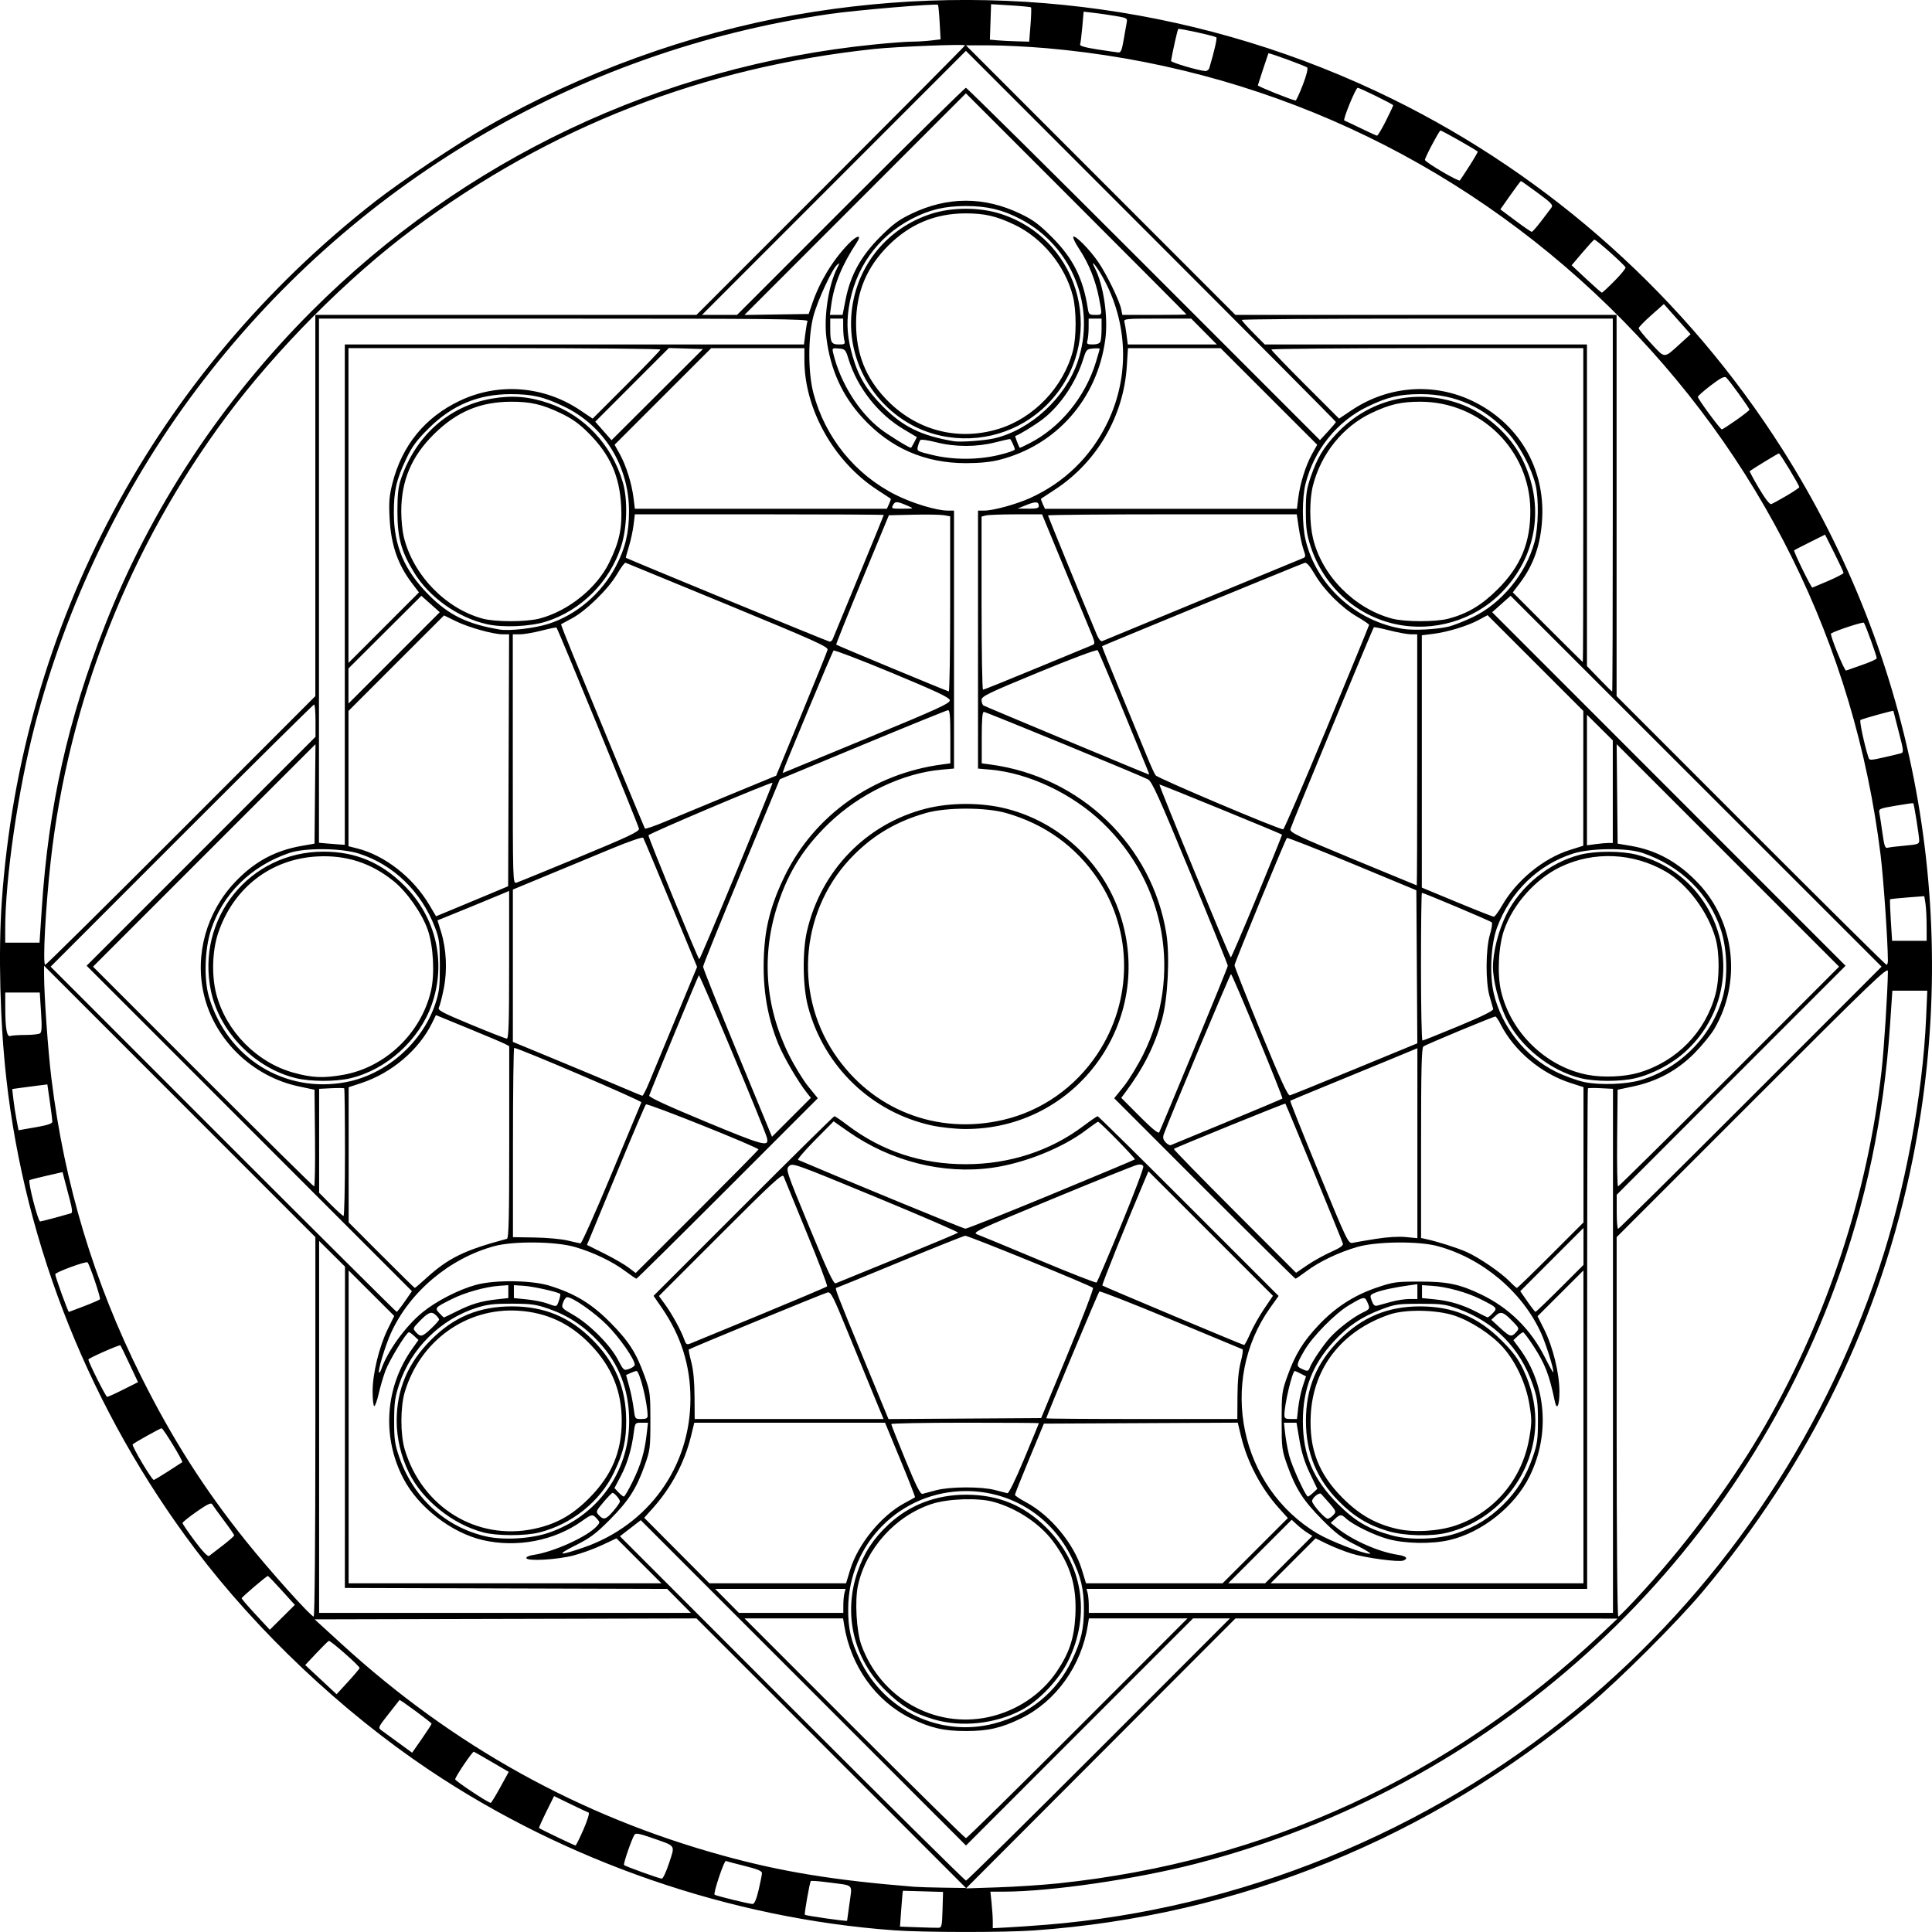 <?xml version="1.0" encoding="UTF-8"?>
<svg version="1.1" viewBox="0 0 2048 2048" xmlns="http://www.w3.org/2000/svg">
<path d="m947.69 2046.2c-173.24-12.548-348.03-72.86-493.06-170.13-92.021-61.72-181.74-146.43-247.7-233.87-110.36-146.31-180.33-320.7-200.25-499.09-6.66-59.646-8.54-133.9-4.759-187.89 20.563-293.61 162.5-559.53 395.97-741.85 27.325-21.339 86.64-60.978 118.37-79.107 99.96-57.106 214.73-98.719 326.75-118.47 216.19-38.119 437.57-6.953 632.95 89.107 168.28 82.736 311.94 211.69 413.09 370.81 141.39 222.43 190.92 491.22 138.63 752.31-33.942 169.46-109.1 324.12-223.62 460.18-26.577 31.575-88.474 93.273-119.68 119.29-169.79 141.59-370.94 223.29-588 238.84-31.424 2.25-116.92 2.179-148.7-0.121zm51.429-21.731 0.558-18.955-21.103-0.617c-11.606-0.339-21.254-0.612-21.438-0.607-0.185 0-0.963 8.558-1.73 19.006l-1.394 18.996 18.361 0.681c10.098 0.375 20.122 0.63 22.274 0.566 3.596-0.106 3.958-1.651 4.472-19.071zm109.99 15.84c204.52-16.628 404.05-97.729 562.52-228.63 149.35-123.38 259.73-284.7 320.76-468.79 27.004-81.46 45.742-181.64 49.356-263.88l1.269-28.869h-18.523-18.524l-2.403 35.719c-6.648 98.816-25.592 189.11-58.297 277.86-111.44 302.42-365.32 531.54-678.21 612.06-63.28 16.286-153.42 29.379-202.73 29.448l-14.464 0.02 1.257 12.03c0.691 6.617 1.257 15.327 1.257 19.356v7.325l16.142-0.836c8.878-0.46 27.147-1.731 40.599-2.825zm-211.16-4.224c0.083-0.269 1.242-8.66 2.576-18.646 2.803-20.99 5.547-18.342-22.89-22.088-9.476-1.248-17.642-1.856-18.148-1.35-1.146 1.147-7.12 34.989-6.305 35.723 1.174 1.058 44.504 7.215 44.768 6.362zm-93.727-32.797c1.877-8.066 3.449-16.033 3.493-17.705 0.059-2.223-4.781-4.247-18.018-7.532-9.954-2.471-19.066-4.875-20.248-5.343-1.811-0.717-13.506 34.178-11.97 35.715 1.222 1.222 37.933 10.183 40.465 9.877 1.873-0.226 4.049-5.429 6.279-15.012zm76.932-144.83-142.84-142.88-404.76 0.997 28.55 26.101c118.14 108 252.18 182.42 403.86 224.22 62.677 17.271 118.26 26.341 203.25 33.165 4.304 0.346 18.391 0.776 31.304 0.958l23.477 0.329-142.84-142.88zm240.67 137.98c219.55-22.968 414.81-112.76 576.21-264.99l16.631-15.685-405.02-0.17-285.65 286.19 34.24-1.136c18.832-0.625 47.447-2.518 63.589-4.207zm43.045-141.89 138.91-138.96h-19.567-19.566l-240.64 240.74-344.79-344.88-22.053 17.048 182.43 182.51c100.34 100.38 183.32 182.51 184.4 182.51s64.474-62.532 140.87-138.96zm-455.57 120.26c6.357-19.525 7.724-17.49-17.714-26.376-13.886-4.851-17.751-5.562-19.045-3.504-3.051 4.853-12.053 31.053-11.024 32.083 1.425 1.426 37.15 14.318 40.008 14.438 1.278 0.052 4.777-7.435 7.774-16.642zm-90.73-35.627c4.143-9.533 6.534-17.356 5.419-17.728-1.097-0.366-9.79-4.46-19.318-9.099l-17.322-8.434-8.25 16.64c-4.538 9.152-7.986 16.902-7.662 17.222 1.119 1.108 37.483 18.535 38.599 18.498 0.616-0.02 4.457-7.715 8.535-17.1zm523.8-107.15 116.4-116.45h-52.244-52.244l-1.165 7.34c-6.794 42.811-33.764 80.522-70.428 98.475-21.106 10.335-35.116 13.575-58.697 13.575-23.581 0-37.591-3.24-58.697-13.575-36.927-18.081-63.378-55.079-70.404-98.475l-1.188-7.34h-52.244-52.244l116.4 116.45c64.022 64.049 117.29 116.45 118.37 116.45s54.351-52.404 118.37-116.45zm-612.14 62.716 9.068-16.496-17.819-10.388c-9.801-5.713-18.43-10.657-19.175-10.986-1.313-0.578-18.923 25.334-19.826 29.173-0.365 1.552 34.395 24.666 37.706 25.073 0.538 0.067 5.059-7.303 10.046-16.376zm-72.732-67.557c-0.091-1.238-33.525-25.917-33.994-25.092-0.18 0.317-5.45 7.031-11.71 14.922-10.707 13.494-11.167 14.504-7.748 16.981 1.999 1.449 10.207 7.429 18.24 13.289l14.605 10.655 10.342-14.862c5.688-8.174 10.308-15.326 10.266-15.893zm595.84-0.046c37.764-9.662 66.675-33.152 83.11-67.527 9.49-19.849 12.534-32.922 12.534-53.823 0-20.926-3.05-33.999-12.558-53.823-21.227-44.26-63.939-71.38-112.42-71.38-68.956 0-124.43 55.18-124.89 124.22-0.145 21.73 2.784 34.597 12.474 54.802 25.837 53.874 84.986 82.05 141.75 67.527zm-63.574-4.587c-21.576-6.427-34.413-14.123-51.056-30.609-33.999-33.678-45.12-80.926-29.631-125.88 6.953-20.179 16.594-34.9 32.769-50.036 22.109-20.689 50.459-31.589 82.158-31.589 34.156 0 61.46 11.22 85.296 35.052 38.571 38.565 47.246 91.676 23.044 141.1-9.785 19.982-31.096 42.392-49.656 52.217-27.767 14.699-63.661 18.464-92.923 9.747zm57.663-2.292c29.909-6.338 56.618-24.142 73.024-48.679 13.039-19.502 18.135-34.818 19.438-58.426 1.744-31.592-4.958-54.135-23.53-79.146-14.04-18.907-38.171-34.967-63.006-41.932-16.25-4.558-48.134-3.518-65.517 2.136-38.341 12.47-69.661 46.975-78.315 86.276-3.533 16.047-1.677 48.865 3.583 63.33 20.436 56.204 77.248 88.535 134.32 76.441zm-666.21-52.125c0.087-2.076-31.056-29.481-32.684-28.762-0.827 0.365-6.786 6.275-13.243 13.134l-11.739 12.469 16.631 15.484 16.631 15.484 12.176-13.274c6.697-7.301 12.2-13.841 12.229-14.534zm-82.527-82.234c-7.618-8.439-14.252-15.344-14.743-15.344-1.373 0-27.619 22.354-27.768 23.65-0.072 0.628 6.607 8.398 14.843 17.265l14.974 16.123 13.272-13.175 13.272-13.175-13.851-15.344zm35.621-173.39v-201.11l-287.62-287.69 0.029 9.781c0.065 22.289 4.19 80.378 7.801 109.84 13.662 111.49 44.856 215.16 94.942 315.53 33.012 66.161 67.141 119.75 111.35 174.84 25.466 31.734 68.694 79.906 71.704 79.906 1.068 0 1.788-80.958 1.788-201.11zm1408 173.61c48.824-53.582 96.583-118.55 129.41-176.05 65.68-115.04 107.91-243.94 122.8-374.8 2.606-22.899 6.503-84.004 6.741-105.68 0.059-5.238-15.342 9.544-143.74 137.98l-143.81 143.84v201.11c0 118.67 0.726 201.11 1.77 201.11 0.974 0 13.047-12.375 26.83-27.501zm-1022.5 10.875-12.594-12.711-341.64-1 0.13-340.62-27.433-27.232v197.14 197.14h197.07 197.07l-12.594-12.711zm174.15 4.393c0.013-4.575 0.558-10.3 1.207-12.722l1.18-4.404h-69.141-69.141l25.209 25.444h55.33 55.33l0.026-8.318zm815.87-269.44v-277.76l-12.888-0.656c-7.089-0.361-13.252-0.29-13.696 0.159-0.444 0.448-0.808 120.01-0.808 265.69v264.87h-265.34-265.34l1.18 4.404c0.649 2.422 1.192 8.147 1.206 12.722l0.026 8.318h277.83 277.83v-277.76zm-1032.5 222.59-23.842-23.85-15.28 7.17c-8.404 3.944-22.104 8.915-30.446 11.048-17.524 4.481-48.571 6.23-49.773 2.804-0.464-1.323 2.801-2.748 8.131-3.548 21.033-3.155 56.522-19.32 66.409-30.248 3.596-3.975 3.602-4.249 0.181-8.03-4.653-5.143-5.254-5.042-16.137 2.702-29.175 20.759-68.883 28.303-104.93 19.936-33.119-7.689-68.166-34.863-83.971-65.108-23.127-44.26-19.497-97.177 9.459-137.88l6.47-9.095-4.38-4.116c-2.409-2.264-5.001-4.116-5.761-4.116-2.624 0-20.663 29.563-24.832 40.696-2.3 6.144-5.527 17.115-7.17 24.381-1.643 7.266-3.772 13.211-4.731 13.211-0.959 0-1.744-6.933-1.744-15.407 0-19.159 6.958-47.694 16.211-66.483l6.718-13.641-48.365-48.264v165.84 165.84h165.81 165.81l-23.842-23.85zm223.87 9.489c8.229-27.119 33.034-57.509 57.749-70.752 5.664-3.035 10.615-5.774 11.003-6.087 0.388-0.313-6.6-18.233-15.528-39.823l-16.234-39.254h-101.11-101.11l-3.355 13.809c-6.918 28.473-20.946 54.925-40.941 77.2l-8.784 9.786 69.141 69.481 144.83-0.04 4.347-14.324zm429.38-20.232 34.622-34.593-8.987-9.933c-19.295-21.326-34.046-49.217-40.713-76.984l-3.411-14.207-205.52 1.012-15.345 36.939c-8.44 20.316-15.345 37.659-15.345 38.54 0 0.881 5.247 4.399 11.661 7.818 25.894 13.806 50.93 43.998 59.269 71.474l4.398 14.49 144.75 0.04 34.622-34.594zm35.536 9.469 25.061-25.125-5.524-3.508c-3.038-1.929-7.971-5.786-10.963-8.571l-5.44-5.063-67.369 67.391h19.587 19.587l25.061-25.125zm312.39-140.72v-165.84l-48.639 48.538 6.912 13.73c9.359 18.59 16.291 46.726 16.291 66.121 0 15.221-2.725 20.72-4.967 10.024-5.861-27.952-10.328-39.5-22.495-58.143-5.299-8.12-10.255-14.763-11.015-14.763s-3.396 1.894-5.86 4.209l-4.479 4.209 6.789 9.251c28.129 38.332 32.186 90.824 10.431 134.97-15.787 32.033-50.503 59.654-85.064 67.677-19.014 4.414-47.051 3.911-65.302-1.172-14.932-4.159-36.838-14.901-44.149-21.65-5.12-4.726-6.44-4.676-11.903 0.458l-4.455 4.187 7.09 5.636c16.446 13.074 43.911 25.132 64.161 28.17 8.922 1.338 11.375 3.936 5.753 6.094-4.959 1.903-40.046-2.803-54.772-7.348-7.466-2.304-19.128-6.895-25.916-10.202l-12.342-6.013-47.69 47.705h165.81 165.81v-165.84zm-1442.5 125.78c6.726-5.192 12.229-10.036 12.229-10.765 0-0.729-4.908-7.865-10.907-15.858-5.999-7.994-11.579-15.711-12.401-17.15-1.128-1.974-5.165-0.052-16.451 7.829-8.226 5.745-14.972 11.171-14.991 12.059-0.02 0.888 5.827 9.467 12.993 19.065 8.29 11.105 13.804 16.871 15.163 15.855 1.175-0.877 7.639-5.844 14.365-11.036zm382.39 2.181c69.062-23.817 113.5-85.613 113.5-157.83 0-34.991-9.982-66.757-30.202-96.114l-8.908-12.933 95.187-95.202c52.353-52.361 95.797-95.202 96.543-95.202s6.967 4.248 13.825 9.441c36.486 27.625 78.264 41.447 125.28 41.447 46.3 0 89.655-14.059 124.71-40.442 7.634-5.745 14.479-10.445 15.211-10.445 0.732 0 44.192 42.868 96.579 95.263l95.248 95.263-8.707 12.206c-55.894 78.353-32.437 190.69 50.054 239.71 13.503 8.025 48.091 21.357 55.5 21.392 1.993 0.013-4.602-4.101-14.655-9.136-15.194-7.609-21.253-12.149-35.907-26.912-19.998-20.146-28.138-32.791-36.93-57.37-5.872-16.418-6.133-18.438-6.133-47.484 0-29.046 0.261-31.066 6.133-47.484 8.121-22.705 16.46-36.352 32.886-53.818 17.718-18.839 37.409-31.62 61.3-39.786 17.829-6.094 20.702-6.508 45.446-6.546 29.76-0.046 42.722 2.634 65.545 13.552 29.794 14.252 53.024 37.186 67.918 67.052 4.43 8.883 8.338 15.868 8.684 15.521 1.303-1.303-7.46-29.522-12.883-41.486-19.844-43.78-62.138-79.342-109.7-92.24-20.161-5.467-64.706-5.005-85.111 0.884-19.7 5.685-40.416 15.572-53.968 25.759-5.771 4.338-10.961 7.887-11.532 7.887-0.571 0-44.052-43.034-96.624-95.632l-95.586-95.632 10.079-12.504c5.543-6.877 14.887-22.192 20.765-34.033 41.38-83.367 24.112-181.13-43.405-245.76-32.039-30.668-78.146-52.449-118.6-56.025l-13.207-1.167v-136.72-136.72h6.535c9.666 0 34.087-6.691 48.835-13.38 36.216-16.426 64.384-43.888 81.739-79.692 23.918-49.342 22.02-106.24-5.167-154.87-6.782-12.131-13.576-19.836-8.074-9.157 9.268 17.99 14.263 52.154 11.07 75.714-8.557 63.126-51.797 112.2-112.44 127.61-9.029 2.294-21.03 3.48-35.218 3.48-43.892 0-80.316-15.998-109.82-48.236-21.496-23.488-33.955-51.07-38.136-84.423-2.885-23.016 2.3-56.545 11.509-74.421 2.764-5.366 2.755-5.648-0.1-3.279-5.259 4.363-20.658 37.593-25.101 54.166-5.901 22.008-5.923 60.04-0.046 82.202 12.401 46.776 44.247 86.103 87.126 107.59 18.059 9.05 43.379 16.69 55.315 16.69h6.535v136.72 136.72l-13.207 1.167c-41.034 3.627-86.808 25.455-119.52 56.996-26.316 25.372-42.535 51.038-53.89 85.279-17.744 53.504-13.84 108.32 11.36 159.51 5.829 11.841 15.165 27.156 20.747 34.033l10.148 12.504-95.586 95.632c-52.572 52.597-96.091 95.632-96.708 95.632-0.617 0-5.903-3.584-11.747-7.964-13.761-10.314-34.037-20.016-53.67-25.682-20.405-5.889-64.95-6.351-85.111-0.884-47.56 12.898-89.854 48.46-109.7 92.24-5.965 13.16-14.137 40.231-12.607 41.761 0.498 0.498 1.463-0.762 2.144-2.8 6.483-19.393 25.713-46.119 43.855-60.951 14.588-11.926 38.271-24.1 56.741-29.166 19.961-5.476 59.199-4.991 78.263 0.967 26.664 8.333 44.13 18.884 63.589 38.414 19.963 20.036 28.11 32.679 36.911 57.285 5.872 16.418 6.133 18.438 6.133 47.484 0 29.046-0.261 31.066-6.133 47.484-8.791 24.579-16.931 37.224-36.93 57.37-14.654 14.762-20.712 19.303-35.907 26.912-21.478 10.756-18.549 11.71 7.921 2.582zm369.43-447.47c-63.914-13.864-114.55-62.547-131.34-126.27-5.574-21.158-6.051-58.253-1.026-79.874 14.942-64.29 63.006-113.73 126.13-129.75 26.074-6.616 58.894-6.588 85.144 0.072 56.258 14.276 102.21 56.885 120.45 111.69 37.734 113.37-45.768 228.79-164.85 227.88-9.835-0.076-25.366-1.761-34.513-3.745zm75.738-5.959c40.519-9.453 76.129-34.39 99.692-69.815 37.575-56.49 37.788-129.66 0.541-185.34-23.128-34.575-56.248-58.427-97.401-70.144-21.475-6.114-63.27-6.114-84.746 0-30.422 8.662-54.204 22.408-75.917 43.88-56.471 55.845-65.462 145.12-21.271 211.2 39.863 59.615 108.76 86.627 179.1 70.218zm-482.16 437.77c51.82-17.634 85.545-64.298 85.545-118.37 0-32.968-10.583-60.599-32.124-83.872-15.606-16.861-32.383-27.996-52.987-35.169-13.694-4.766-18.591-5.455-39.132-5.506-18.877-0.046-26.164 0.789-37.175 4.259-38.37 12.092-69.952 43.277-82.418 81.381-4.454 13.615-5.266 19.524-5.303 38.585-0.039 19.527 0.669 24.582 5.339 38.165 14.878 43.278 48.981 74.507 92.09 84.331 18.383 4.189 47.604 2.507 66.165-3.809zm-69.025-0.425c-32.604-8.565-64.747-34.399-78.961-63.46-8.286-16.942-12.93-36.625-12.93-54.802 0-33.217 11.779-61.112 36.139-85.584 24.57-24.683 51.238-35.763 86.079-35.763 34.04 0 61.146 11.205 85.151 35.2 24.262 24.252 35.676 51.315 35.921 85.167 0.157 21.704-2.777 34.356-12.902 55.629-14.6 30.676-44.639 54.839-79.104 63.63-14.931 3.808-44.862 3.799-59.393-0.02zm53.75-3.788c23.465-4.972 40.582-14.547 58.644-32.804 23.828-24.086 34.292-49.008 34.292-81.669 0-31.366-10.465-57.109-32.709-80.461-21.497-22.568-46.462-34.367-76.802-36.3-55.082-3.509-104.3 31.78-120.53 86.424-4.682 15.76-4.686 44.925-7e-3 60.571 18.356 61.398 76.456 97.093 137.12 84.24zm979 4.324c19.272-6.719 33.674-15.625 48.102-29.745 14.664-14.352 24.559-30.258 31.668-50.906 4.656-13.524 5.384-18.682 5.384-38.147 0-19.464-0.728-24.622-5.384-38.147-13.498-39.206-40.643-66.71-79.77-80.825-12.771-4.607-17.15-5.173-39.786-5.141-23.666 0.033-26.551 0.46-41.47 6.118-20.849 7.908-34.844 17.366-50.128 33.88-22.357 24.155-32.645 50.664-32.645 84.114 0 36.24 10.813 61.933 37.079 88.103 18.515 18.447 32.594 26.651 57.182 33.318 20.177 5.471 49.738 4.36 69.768-2.623zm-74.026-2.016c-20.627-6.122-35.96-15.434-51.861-31.496-23.679-23.919-34.886-51.317-34.886-85.285 0-34.616 11.186-61.507 35.836-86.146 24.005-23.995 51.111-35.2 85.151-35.2 34.688 0 61.387 11.145 86.297 36.025 12.176 12.161 17.534 19.335 23.066 30.883 8.374 17.481 12.856 36.46 12.856 54.439 0 55.238-38.716 104.63-92.791 118.38-17.396 4.423-45.775 3.71-63.667-1.6zm72.342-6.007c40.794-13.929 70.345-49.216 77.685-92.764 2.743-16.275 2.743-19.745 0-36.02-3.635-21.566-14.237-44.405-27.71-59.692-12.053-13.677-34.198-28.152-51.979-33.976-18.994-6.222-51.689-6.742-68.382-1.088-50.461 17.093-81.204 56.386-83.634 106.89-1.729 35.929 8.33 62.026 33.743 87.541 17.806 17.878 35.047 27.668 57.858 32.854 18.05 4.104 43.979 2.546 62.418-3.749zm-893.28-15.224c3.85-4.5 7-9.054 7-10.121 0-2.277-5.866-9.098-7.823-9.098-0.741 0-5.1 4.452-9.686 9.893-8.046 9.545-8.218 10.027-4.894 13.7 4.991 5.516 7.566 4.785 15.403-4.374zm763.18 4.309c3.722-4.114 3.965-3.691-12.909-22.406-1.868-2.072-9.554 4.071-9.554 7.636 0 3.309 13.555 18.642 16.48 18.642 1.363 0 4.056-1.743 5.983-3.873zm-742.6-35.761c8.597-17.568 12.551-30.956 14.739-49.909l1.412-12.232h-6.856c-6.799 0-6.868 0.087-8.182 10.275-2.287 17.722-6.942 33.309-13.851 46.38l-6.67 12.618 4.233 4.507c2.328 2.479 4.918 4.507 5.754 4.507 0.836 0 5.077-7.266 9.422-16.147zm721.3 12.056 4.353-4.091-7.843-16.35c-5.478-11.42-8.802-21.989-11.023-35.053l-3.181-18.703h-6.664-6.664l1.321 11.676c0.726 6.422 2.61 16.77 4.185 22.997 2.884 11.397 17.595 43.615 19.915 43.615 0.686 0 3.206-1.841 5.6-4.091zm-399.41-2.696c14.797-3.806 47.649-3.9 61.936-0.177 5.957 1.552 11.918 3.093 13.247 3.425 1.489 0.372 8.369-13.663 17.934-36.584 8.535-20.453 15.526-37.407 15.535-37.676 0.01-0.27-35.202-0.489-78.247-0.489-43.045 0-78.265 0.66-78.267 1.468-2e-3 0.807 6.788 17.982 15.089 38.166 11.585 28.17 15.792 36.485 18.102 35.782 1.655-0.504 8.257-2.265 14.671-3.915zm-814.41-19.944c7.835-5.014 14.569-9.373 14.964-9.688 1.179-0.941-20.146-35.995-21.898-35.996-1.41-9e-4 -28.112 14.863-30.636 17.054-1.458 1.266 20.174 37.746 22.383 37.746 0.518 0 7.352-4.102 15.188-9.116zm508.27-58.897c-0.059-13.636-8.461-47.462-11.79-47.462-0.939 0-3.81 0.958-6.38 2.13l-4.673 2.13 3.329 12.06c1.831 6.633 3.956 17.124 4.722 23.314 1.391 11.241 1.4 11.254 8.1 11.254 5.089 0 6.704-0.826 6.692-3.425zm240.59-19.572c-5.248-12.648-17.722-43.049-27.721-67.557-16.2-39.709-18.611-44.458-22.149-43.619-4.11 0.975-145.83 59.271-147.05 60.487-0.377 0.377 0.799 6.322 2.614 13.21 2.17 8.235 3.354 20.734 3.458 36.496l0.158 23.971h100.11 100.11l-9.542-22.997zm204.84-46.289c15.546-37.569 27.562-68.955 26.702-69.747-2.985-2.747-132.41-55.507-135.46-55.22-1.686 0.159-32.965 12.665-69.509 27.79-36.544 15.126-66.802 27.501-67.241 27.501-1.661 0 1.849 9.084 28.261 73.144l27.153 65.859 161.83-1.02 28.266-68.308zm179.84 45.305c0.088-16.091 1.239-28.142 3.502-36.665 1.854-6.983 2.676-12.962 1.826-13.289-0.85-0.326-35.003-14.53-75.895-31.565-40.892-17.034-75.01-30.387-75.816-29.673-1.276 1.131-56.253 132.53-56.253 134.45 0 0.401 45.564 0.725 101.25 0.722l101.25-0.01 0.131-23.97zm64.442 11.749c0.752-6.728 2.917-16.897 4.811-22.599l3.442-10.366-5.5-2.845c-3.025-1.565-5.913-2.845-6.418-2.845-2.606 0-11.016 35.388-11.016 46.354 0 3.852 1.001 4.534 6.656 4.534h6.656l1.368-12.232zm-1245.4-19.05 15.501-7.796-8.979-19.116c-4.938-10.514-9.287-19.477-9.663-19.919-0.829-0.975-33.969 13.637-33.969 14.977 0 2.852 18.473 39.65 19.904 39.65 0.938 0 8.68-3.508 17.205-7.796zm542.04-26.202c0-5.811-16.065-28.86-29.441-42.241-13.376-13.38-36.418-29.45-42.227-29.45-1.264 0-3.194 2.568-4.288 5.707-1.947 5.587-1.715 5.864 11.047 13.211 16.957 9.761 38.723 31.596 46.871 47.018 6.302 11.928 6.489 12.082 12.218 10.084 3.2-1.116 5.819-3.064 5.819-4.329zm715.52 3.172c2.274-6.235 13.974-23.625 21.522-31.989 8.545-9.468 24.577-21.744 34.71-26.578 7.737-3.691 7.939-4.184 4.658-11.387-2.639-5.794-3.629-5.612-19.07 3.504-14.738 8.701-38.82 33.14-47.594 48.301-8.569 14.805-8.806 16.353-2.935 19.185 6.184 2.983 7.291 2.852 8.709-1.036zm-582.47-56.254c38.202-15.79 70.069-29.299 70.816-30.02 0.747-0.721-8.997-26.412-21.653-57.091-12.656-30.679-23.652-57.497-24.436-59.595-1.203-3.222-11.586 6.346-66.776 61.534l-65.351 65.35 6.501 8.925c7.341 10.078 17.115 27.92 20.298 37.055 1.864 5.348 2.685 5.883 6.634 4.327 2.479-0.977 35.763-14.695 73.966-30.485zm519.35 20.046c2.908-6.728 9.529-18.5 14.713-26.161l9.427-13.928-131.99-131.99-4.029 9.463c-19.147 44.969-45.588 110.83-44.807 111.61 1.013 1.013 148.07 62.762 150.19 63.061 0.666 0.095 3.591-5.333 6.498-12.061zm-868.11-5.502c4.574-4.318 8.315-8.563 8.315-9.434 0-0.871-1.688-3.111-3.75-4.978-4.515-4.087-7.872-2.663-17.625 7.478-6.549 6.81-6.62 7.058-3.121 10.925 4.923 5.442 6.637 5.019 16.181-3.991zm1150 3.991c3.499-3.868 3.428-4.115-3.121-10.925-10.247-10.655-13.1-11.665-18.533-6.559l-4.615 4.337 9.202 8.475c10.52 9.689 12.13 10.13 17.067 4.673zm-1122.7-22.277c15.323-7.667 25.598-10.71 42.444-12.569l11.958-1.32v-6.85-6.85l-9.783 0.701c-14.729 1.055-36.238 7.088-50.174 14.074-17.879 8.962-18.275 9.409-13.139 14.877 2.376 2.53 4.558 4.599 4.849 4.599 0.292 0 6.521-2.998 13.844-6.662zm1098 2.063c5.135-5.468 4.74-5.916-13.139-14.877-14.358-7.197-35.666-13.058-51.152-14.071l-10.761-0.704v6.85 6.85l13.301 1.315c16.002 1.582 30.153 5.839 44.511 13.388 5.867 3.085 11.175 5.663 11.795 5.728 0.62 0.066 3.07-1.95 5.446-4.48zm-1493.5-7.269c8.584-3.298 16.246-6.623 17.027-7.389 1.147-1.126-10.858-36.791-13.176-39.142-1.516-1.538-34.222 10.48-34.222 12.575 0 2.671 13.5 39.952 14.467 39.952 0.163 0 7.32-2.698 15.904-5.996zm340.16-5.078 7.587-10.926-344.86-344.99 242.62-242.67v-17.131c0-9.422-0.663-17.131-1.473-17.131-0.81 0-63.981 62.533-140.38 138.96l-138.91 138.96 182.93 183c100.61 100.65 183.37 182.96 183.91 182.92 0.54-0.039 4.396-4.991 8.569-11zm1224.5-13.852 24.974-24.926v-19.593-19.593l-33.51 33.521-33.51 33.521 7.586 10.924c4.172 6.008 8.014 10.957 8.537 10.998 0.523 0.039 12.189-11.142 25.925-24.852zm-1061.1 12.865c1.186-3.404 1.775-6.571 1.309-7.037-2.001-2.002-28.438-7.917-38.301-8.569l-10.761-0.712v6.85 6.85l13.696 1.383c7.533 0.761 17.218 2.68 21.522 4.266 10.522 3.875 10.092 3.979 12.535-3.031zm882.52 1.248c5.876-1.588 14.46-2.887 19.077-2.887h8.393v-7.852-7.852l-8.316 1.149c-15.89 2.195-29.874 5.206-36.082 7.768-5.998 2.475-6.153 2.819-3.933 8.702 1.813 4.805 3.159 5.881 6.245 4.992 2.163-0.623 8.741-2.432 14.617-4.02zm-1024.2-24.104c24.347-22.259 40.961-30.436 86.548-42.596 1.917-0.511 2.446-22.658 2.446-102.42v-101.77l-4.276-2.289c-2.352-1.259-19.836-8.674-38.853-16.476l-34.577-14.187-3.947 8.089c-14.047 28.789-43.018 53.394-75.363 64.003l-13.207 4.332v71.632 71.632l34.709 34.76c19.09 19.118 35.035 34.76 35.433 34.76 0.398 0 5.387-4.263 11.086-9.473zm1193-25.247 34.749-34.72v-71.702-71.702l-13.768-4.428c-31.083-9.998-59.778-34.072-74.041-62.118-2.326-4.575-4.811-8.318-5.52-8.318-2.341 0-73.906 29.768-76.404 31.781-1.899 1.53-2.446 24.43-2.446 102.49v100.52l5.381 1.165c12.128 2.626 32.901 9.235 42.822 13.623 13 5.751 36.64 21.916 45.652 31.217 3.684 3.803 7.178 6.914 7.763 6.914 0.585 0 16.701-15.624 35.813-34.72zm-692.27 3.015c34.521-14.135 63.354-26.215 64.072-26.845 0.718-0.63-38.463-17.585-87.068-37.677-86.077-35.583-88.469-36.438-92.085-32.93-3.635 3.527-3.192 4.862 21.413 64.486 19.376 46.954 25.786 60.63 28.013 59.775 1.589-0.61 31.133-12.674 65.655-26.809zm236.84-34.76c13.541-32.788 24.143-60.859 23.559-62.38-0.718-1.871-2.792-2.401-6.411-1.64-2.943 0.619-43.65 16.981-90.462 36.36-80.063 33.145-84.763 35.361-79.241 37.357 3.228 1.167 32.724 13.381 65.545 27.143 32.822 13.762 60.286 24.515 61.032 23.897s12.436-27.95 25.977-60.738zm-384.41-80.334c0-2.263-117.71-49.383-119.26-47.74-0.908 0.965-14.018 31.699-29.133 68.299-15.115 36.6-28.81 69.717-30.432 73.594l-2.95 7.049 18.003 8.964c9.902 4.93 21.525 11.629 25.83 14.886l7.826 5.923 65.056-64.983c35.781-35.741 65.056-65.437 65.056-65.992zm607.06 108.61c9.12-4.029 13.01-6.759 12.508-8.782-0.786-3.17-60.068-147.34-61.026-148.42-0.527-0.589-116.15 46.397-118.22 48.044-0.49 0.389 28.469 30.086 64.354 65.995l65.245 65.288 11.952-8.141c6.574-4.478 17.909-10.772 25.188-13.988zm-762.79-82.667c16.908-40.636 31.146-74.778 31.64-75.871 0.727-1.609-130.34-57.708-134.82-57.708-0.718 0-1.305 45.141-1.305 100.31v100.31l22.99 0.348c12.644 0.192 28.273 1.615 34.729 3.164s12.704 2.93 13.884 3.07c1.179 0.14 15.978-32.993 32.886-73.63zm810.21 68.849c12.15-1.943 24.2-2.674 31.794-1.928l12.229 1.201v-100.69-100.69l-25.925 10.753c-14.259 5.914-44.414 18.317-67.013 27.562-22.598 9.244-41.42 17.07-41.825 17.39-0.406 0.32 13.242 34.568 30.327 76.107 30.286 73.634 31.187 75.499 35.956 74.477 2.69-0.577 13.696-2.456 24.457-4.178zm-344.24-46.997c48.361-20.006 88.324-36.768 88.807-37.25 0.923-0.92-37.21-39.893-39.034-39.893-0.58 0-6.319 3.994-12.754 8.876-24.946 18.923-65.476 35.162-99.618 39.912-51.733 7.198-107.39-6.798-152.35-38.314l-15.578-10.919-19.8 20.009c-10.89 11.005-18.92 20.385-17.844 20.846 48.313 20.673 174.99 72.824 177.19 72.943 1.679 0.091 42.62-16.203 90.981-36.209zm741.43-102.59 138.91-138.96-393.27-393.13-9.756 8.701-9.756 8.701 374.61 374.76-242.6 242.76v18.071c0 9.939 0.663 18.071 1.473 18.071s63.981-62.534 140.38-138.96zm-1797.1 127.16c8.049-2.188 15.63-4.321 16.847-4.742 1.565-0.541 1.169-4.67-1.356-14.127-1.962-7.349-4.5-16.986-5.639-21.414l-2.072-8.052-17.116 3.891c-9.414 2.14-17.478 4.216-17.919 4.615-1.853 1.67 8.972 43.806 11.253 43.806 0.752 0 7.954-1.79 16.003-3.978zm307.14-69.091c0-36.958-0.363-67.564-0.808-68.013-0.444-0.448-6.607-0.52-13.696-0.159l-12.888 0.656v55.071 55.071l12.172 12.285c6.695 6.757 12.858 12.285 13.696 12.285 0.838 0 1.524-30.239 1.524-67.197zm-31.762-15.344-0.522-51.226-16.631-3.526c-49.231-10.438-89.411-49.382-100.67-97.571-9.792-41.914 2.752-87.085 33.057-119.04 20.423-21.534 42.233-33.387 70.547-38.338l13.696-2.395 0.512-52.714 0.512-52.714-235.8 235.84 116.41 116.46c64.023 64.05 117.08 116.46 117.91 116.46 0.828 0 1.271-23.052 0.984-51.226zm1499.2-65.23 116.41-116.46-235.8-235.84 0.512 52.714 0.512 52.714 13.723 2.312c27.723 4.671 50.839 17.489 71.993 39.92 38.856 41.202 45.734 104.95 16.654 154.35-3.574 6.071-13.101 17.685-21.172 25.81-17.877 17.996-39.299 29.591-64.567 34.948l-16.631 3.526-0.522 51.226c-0.287 28.174 0.156 51.226 0.984 51.226 0.828 0 53.889-52.405 117.91-116.46zm-1020.2 64.735c-2.437-9.466-71.228-173.58-72.129-172.08-1.524 2.548-51.89 124.61-52.627 127.54-0.437 1.738 19.228 10.83 59.99 27.735 62.242 25.814 67.433 27.16 64.766 16.798zm487.98-16.742c31.746-13.142 58.069-24.234 58.497-24.651 1.038-1.01-53.057-131.96-54.512-131.96-0.94 0-65.867 154.79-71.198 169.74-1.235 3.464-0.759 5.684 1.833 8.549 1.926 2.129 4.437 3.499 5.581 3.046 1.144-0.453 28.054-11.577 59.799-24.718zm-445.65-30.81c-9.075-11.443-24.093-37.054-29.873-50.941-13.065-31.393-17.938-64.766-15.106-103.45 1.875-25.611 8.713-49.353 21.922-76.127 31.547-63.94 93.341-107.66 165.93-117.4l9.294-1.247v-28.26c0-21.388-0.595-28.221-2.446-28.1-1.345 0.087-42.022 16.601-90.394 36.698l-87.948 36.538-40.629 97.86c-22.346 53.823-40.663 99.181-40.705 100.8-0.039 1.615 16.38 42.841 36.492 91.614l36.568 88.678 20.604-20.611 20.604-20.61-4.312-5.437zm410.55-46.538c19.627-47.364 35.702-86.998 35.722-88.074 0.02-1.077-17.881-45.395-39.78-98.485-33.557-81.351-40.606-96.93-44.838-99.087-9.465-4.826-171.68-71.542-173.95-71.542-1.61 0-2.267 7.905-2.267 27.281v27.281l9.294 1.247c95.585 12.827 171.42 85.811 186.41 179.41 3.824 23.873 1.538 68.839-4.619 90.87-7.761 27.773-19.455 51.1-38.43 76.658l-4.759 6.41 19.418 19.497c12.822 12.874 19.877 18.675 20.77 17.077 0.744-1.331 17.411-41.173 37.038-88.537zm-1210.3 77.21c0-1.56-1.192-11.084-2.648-21.165l-2.648-18.329-10.069 1.247c-5.538 0.686-13.919 1.784-18.624 2.441l-8.555 1.194 1.254 10.996c0.69 6.048 2.197 15.878 3.349 21.845l2.095 10.849 17.923-3.12c12.912-2.248 17.923-3.913 17.923-5.956zm632.6-41.491c3.236-7.804 15.999-38.57 28.361-68.369l22.477-54.179-27.962-67.493c-15.379-37.121-28.493-68.351-29.141-69.401-0.679-1.099-15.096 3.861-33.968 11.685-18.034 7.476-48.857 20.25-68.496 28.387l-35.708 14.794v80.753 80.753l46.469 19.215c25.558 10.568 56.154 23.368 67.991 28.444 11.837 5.076 22.1 9.313 22.807 9.415 0.707 0.102 3.933-6.2 7.169-14.005zm748.27-14.36 66.056-27.214-0.51-81.108-0.51-81.108-68.059-28.272c-37.433-15.55-68.559-27.772-69.17-27.16-1.799 1.799-55.488 132.23-55.541 134.92-0.026 1.354 12.52 33.101 27.881 70.549 21.015 51.231 28.656 67.903 30.864 67.345 1.614-0.408 32.66-12.988 68.99-27.956zm-1069.5 13.906c42.589-8.054 81.184-42.053 94.742-83.46 4.078-12.454 4.715-18.063 4.642-40.858-0.076-23.567-0.63-27.848-5.132-39.617-14.567-38.081-44.12-66.718-80.873-78.367-18.446-5.846-57.057-6.193-73.372-0.659-40.797 13.839-70.84 43.403-83.342 82.015-6.611 20.418-7.502 52.267-1.98 70.762 19.337 64.759 80.159 102.51 145.31 90.184zm-53.121-4.173c-43.488-10.516-80.875-48.723-90.045-92.018-16.346-77.178 40.913-148.21 119.37-148.09 33.776 0.052 60.794 11.366 85.296 35.713 33.879 33.665 45.018 81.674 29.318 126.36-13.234 37.666-48.02 69.121-86.466 78.186-15.524 3.661-41.988 3.589-57.472-0.155zm50.271-3.581c44.522-7.942 82.239-43.997 92.773-88.686 4.191-17.781 2.66-47.609-3.334-64.938-5.969-17.256-22.037-40.207-36.122-51.596-23.939-19.357-50.34-27.894-81.112-26.228-49.14 2.66-88.746 33.259-104.93 81.068-6.317 18.662-7.135 45.275-1.995 64.889 10.28 39.224 42.66 72.266 81.488 83.155 19.819 5.558 32.136 6.099 53.23 2.336zm1375.1 5.649c42.108-12.422 76.329-47.347 87.386-89.184 5.247-19.852 4.347-49.707-2.098-69.657-12.468-38.591-42.524-68.173-83.331-82.015-16.315-5.534-54.925-5.187-73.372 0.659-37.153 11.776-66.577 40.335-80.739 78.367-6.576 17.659-8.194 49.93-3.507 69.953 8.232 35.168 33.422 66.965 65.683 82.909 9.134 4.514 22.77 9.482 30.303 11.039 16.561 3.424 44.311 2.46 59.676-2.072zm-63.283-2.004c-32.594-7.894-64.984-33.992-79.369-63.954-7.831-16.309-13.874-39.85-13.874-54.043 0-15.582 5.787-38.395 13.965-55.056 14.944-30.444 45.557-55.424 78.237-63.841 16.326-4.205 44.189-4.213 60.269-0.013 94.21 24.584 123.46 142.74 51.639 208.58-14.237 13.05-34.89 24.014-53.454 28.378-15.64 3.676-42.127 3.654-57.413-0.046zm61.536-5.953c40.048-11.886 70.456-43.031 81.113-83.08 4.41-16.57 4.395-44.268-0.033-59.594-8.12-28.118-29.783-57.071-52.688-70.419-34.336-20.009-76.284-21.876-111.56-4.964-26.237 12.578-50.144 39.274-59.768 66.741-6.004 17.136-7.502 46.908-3.267 64.938 10.363 44.117 47.899 80.377 91.858 88.734 16.439 3.126 39.2 2.139 54.344-2.356zm-190.87-49.438c25.587-10.649 36.842-16.257 36.339-18.104-0.401-1.472-2.128-7.521-3.838-13.441-4.371-15.135-4.163-50.207 0.387-65.338 1.904-6.333 2.743-12.201 1.865-13.041-1.563-1.493-71.997-31.225-73.969-31.225-0.55 0-1 35.23-1 78.288 0 43.058 0.709 78.288 1.575 78.288s18.255-6.942 38.642-15.428zm-1006.8-64.844v-78.314l-7.337 3.091c-11.832 4.984-59.782 24.664-64.397 26.431l-4.232 1.62 3.746 12.039c5.754 18.493 6.829 41.105 2.882 60.591-1.832 9.043-4.13 17.936-5.106 19.761-1.534 2.868 3.07 5.332 33.889 18.136 19.615 8.149 36.765 14.849 38.11 14.889 1.917 0.059 2.446-16.858 2.446-78.243zm-512.95 74.37c7.176-0.013 14.185-0.752 15.575-1.635 1.951-1.238 2.22-6.371 1.179-22.478l-1.349-20.873h-18.299-18.299l0.021 16.147c0.029 21.93 1.695 31.337 5.303 29.952 1.552-0.596 8.693-1.097 15.869-1.113zm165.19-216.76 142.32-142.42v-202.05-202.05h202.01 202.01l142.35-142.38c78.29-78.31 142.35-142.82 142.35-143.36 0-1.525-72.865 1.363-95.874 3.8-181.62 19.234-343.39 82.306-489.14 190.71-69.371 51.595-145.21 127.88-198.69 199.86-102.11 137.42-166.69 301.22-185.57 470.71-5.422 48.658-8.632 109.6-5.772 109.6 0.932 0 65.74-64.088 144.02-142.42zm1809.3 138.01c-0.131-21.792-4.639-86.909-7.774-112.29-27.465-222.44-127.26-424.06-287.26-580.37-162.82-159.06-371.4-254.98-597.14-274.62-18.832-1.638-45.684-2.983-59.67-2.989l-25.43-0.011 285.64 285.75h202.02 202.02v202.05 202.05l142.32 142.42c78.278 78.33 142.99 142.42 143.81 142.42 0.817 0 1.474-1.982 1.459-4.404zm-1220.4-94.777c21.221-51.32 38.368-93.526 38.103-93.79-1.227-1.228-131.56 53.945-131.56 55.692 0 2.9 52.64 131.32 53.848 131.37 0.562 0.02 18.383-41.95 39.605-93.27zm551.76 26.442c14.782-35.701 26.654-65.071 26.383-65.267-2.05-1.486-129.48-53.623-129.94-53.164-0.849 0.849 74.458 183.29 75.668 183.32 0.555 0.013 13.103-29.187 27.885-64.887zm-1288.3 12.826c7.085-107.95 27.637-199.91 67.16-300.49 48.43-123.25 122.94-236.45 218.85-332.47 160.53-160.73 369.79-259.94 596.28-282.72 16.421-1.651 34.47-3.01 40.11-3.02 5.64-0.01 14.777-0.561 20.305-1.225l10.051-1.208-0.983-17.858c-0.541-9.822-1.343-18.246-1.783-18.721-1.459-1.574-87.307 5.685-115.16 9.738-268.51 39.068-508.11 181.25-671.08 398.22-78.701 104.78-137.78 227.67-171.19 356.08-17.666 67.906-31.347 162.04-31.347 215.7v14.395h18.195 18.195l2.391-36.427zm1998 18.323c-0.02-8.881-0.581-19.533-1.264-23.672l-1.243-7.524-17.812 1.382c-9.797 0.76-18.086 1.631-18.42 1.934-0.334 0.303 0.02 10.334 0.768 22.289l1.375 21.737h18.309 18.309l-0.02-16.147zm-1519.3-35.159 15.653-6.571 1.006-267.02h-6.549c-10.291 0-36.291-7.259-49.966-13.951l-12.465-6.099-101.27 101.25v71.709 71.709l9.143 2.303c29.395 7.404 59.364 30.857 76.533 59.891l7.136 12.068 22.563-9.357c12.41-5.146 29.607-12.314 38.216-15.928zm1069.2 13.972c15.246-26.628 43.712-50.034 71.578-58.856l14.548-4.605 0.066-142.9-101.53-101.51-9.4 5.085c-11.748 6.355-33.149 12.868-48.532 14.769l-11.739 1.451v133.74 133.74l37.175 15.417c20.446 8.479 38.055 15.425 39.132 15.435 1.076 0.01 4.99-5.281 8.698-11.757zm-89.896-154.47v-133.09h-6.476c-3.562 0-13.754-1.841-22.65-4.091-8.896-2.25-16.47-3.792-16.831-3.425-1.296 1.314-87.629 210.17-88.46 214-0.753 3.471 6.751 7.065 66.294 31.748 36.929 15.309 67.364 27.859 67.632 27.89 0.269 0.033 0.489-59.834 0.489-133.03zm-887.8 102.79c51.432-21.294 63.058-26.79 62.857-29.717-0.211-3.074-85.711-211.57-87.491-213.35-0.352-0.352-7.53 1.123-15.951 3.277-8.421 2.155-18.692 3.917-22.824 3.917h-7.513v132.24c0 131.3 0.026 132.23 3.909 131 2.15-0.682 32.305-12.998 67.013-27.367zm1404.8-11.886c13.772-1.209 15.16-1.714 15.129-5.505-0.039-4.715-5.445-38.716-6.275-39.463-0.296-0.267-8.712 0.924-18.702 2.646-17.796 3.068-18.144 3.232-17.187 8.101 0.537 2.733 1.992 12.262 3.233 21.174 1.874 13.452 2.799 16.049 5.447 15.29 1.755-0.503 10.014-1.513 18.354-2.245zm-1653.8-266.07v-265.2h243.37 243.37l1.383-11.071c0.761-6.089 1.837-12.254 2.391-13.7 0.841-2.192-42.082-2.629-258.45-2.629h-259.46v277.81 277.81l8.315 0.749c4.574 0.412 10.737 0.903 13.696 1.091l5.381 0.342v-265.2zm1339.5 263.24h4.618v-54.365-54.365l-13.696-13.595-13.696-13.596v69.205 69.205l9.078-1.244c4.993-0.685 11.156-1.245 13.696-1.245zm-930.4-51.445 48.163-19.867 26.795-64.893c14.737-35.691 27.203-66.545 27.701-68.564 0.788-3.192-13.032-9.421-105.86-47.709-58.719-24.22-107.47-44.286-108.34-44.591-0.869-0.305-4.977 5.258-9.13 12.362-9.109 15.58-32.898 38.808-47.846 46.718-5.906 3.125-10.992 5.873-11.301 6.107-0.309 0.234 5.54 15.292 12.998 33.462 28.441 69.29 75.052 181.84 75.835 183.12 0.45 0.733 10.268-2.629 21.818-7.471 11.551-4.842 42.674-17.744 69.164-28.671zm632.08-71.006c24.519-59.136 44.6-108.06 44.624-108.73 0.026-0.665-5.764-4.607-12.862-8.76-16.53-9.67-34.996-28.166-44.711-44.783-5.267-9.01-8.584-12.794-10.714-12.224-2.873 0.768-213.87 87.553-214.83 88.361-0.241 0.202 8.845 22.777 20.191 50.165 11.346 27.388 23.704 57.411 27.463 66.717s7.88 18.308 9.157 20.004c2.396 3.181 131.97 57.981 135.26 57.205 1.014-0.239 21.906-48.819 46.425-107.95zm-190.75 43.673c-1.451-3.498-13.49-32.783-26.753-65.077-13.263-32.294-24.809-59.507-25.657-60.474-0.872-0.994-27.938 9.132-62.297 23.308-54.632 22.54-60.755 25.516-60.755 29.533 0 2.456 0.961 5.06 2.135 5.786 1.877 1.161 174.13 73.045 175.45 73.217 0.284 0.039-0.672-2.795-2.123-6.293zm-295.22-32.96c74.28-30.721 86.581-36.376 86.089-39.578-0.447-2.91-13.976-9.3-61.191-28.902-33.339-13.841-61.228-24.533-61.974-23.76-0.746 0.774-12.507 28.269-26.135 61.101-31.417 75.688-28.922 69.149-25.935 67.965 1.365-0.541 41.48-17.113 89.145-36.827zm1077.9 20.636c7.331-1.665 14.791-3.461 16.578-3.991 2.933-0.87 2.694-3.082-2.446-22.679-3.133-11.944-5.696-21.954-5.696-22.246 0-0.726-32.75 8.338-34.877 9.653-1.344 0.831 4.216 26.865 8.51 39.844 1.026 3.102 1.833 3.075 17.931-0.581zm-1542.2-162.2-9.755-8.693-77.285 76.998v18.607 18.607l96.795-96.826-9.755-8.693zm550.8-0.071v-92.878l-6.359-1.16c-3.497-0.638-18.117-0.898-32.487-0.578l-26.128 0.582-28.244 68.262c-15.534 37.544-27.961 68.544-27.616 68.89 0.914 0.915 117.63 49.413 119.37 49.602 0.807 0.087 1.468-41.636 1.468-92.719zm702.41-104.8v-197.68h-196.64c-108.15 0-196.64 0.637-196.64 1.415 0 0.778 5.478 6.944 12.172 13.7l12.172 12.285h170.77 170.77v170.47 170.47l13.039 13.51c7.171 7.431 13.335 13.51 13.696 13.51 0.361 0 0.657-88.955 0.657-197.68zm-611.33 173.03c30.079-12.479 56.606-23.442 58.949-24.362 4.234-1.663 4.209-1.795-4.187-21.837-4.646-11.09-17.446-41.962-28.446-68.605l-20-48.441-27.662 0.026c-15.214 0.013-29.644 0.558-32.065 1.207l-4.402 1.18v91.76c0 50.468 0.703 91.76 1.562 91.76 0.859 0 26.172-10.21 56.252-22.689zm875.96-3.732c8.34-2.869 15.164-5.978 15.164-6.91 0-2.573-12.076-35.929-13.646-37.693-0.991-1.113-28.959 8.041-34.788 11.387-1.677 0.963 14.186 40.039 15.959 39.312 1.181-0.484 8.972-3.228 17.312-6.096zm-1537.3-86.132c-15.324-20.082-22.495-40.859-23.987-69.497-0.882-16.94-0.346-23.453 3.032-36.816 10.172-40.237 34.616-70.092 71.734-87.612 40.958-19.333 88.892-15.509 127.13 10.142l13.367 8.968 35.897-35.869c19.743-19.728 35.897-36.538 35.897-37.357 0-0.818-74.399-1.488-165.33-1.488h-165.33v166.84 166.84l74.753-74.777-7.16-9.384zm1241.4-83.167v-166.36h-165.33c-90.932 0-165.33 0.669-165.33 1.488 0 0.818 16.154 17.629 35.897 37.357l35.897 35.869 13.367-8.968c38.235-25.651 86.166-29.475 127.13-10.143 49.314 23.274 77.775 70.958 74.763 125.26-1.527 27.525-9.078 49.136-24.004 68.695l-7.129 9.342 36.863 36.913c20.274 20.302 37.091 36.913 37.371 36.913 0.28 0 0.509-74.863 0.509-166.36zm-795.78 142.39c0.531-1.346 12.951-31.411 27.601-66.813 14.65-35.402 26.636-64.686 26.636-65.077s-59.368-0.711-131.93-0.711h-131.93l-1.367 11.254c-0.752 6.19-2.981 16.5-4.953 22.913-1.972 6.413-3.401 11.771-3.176 11.907 3.061 1.853 214.3 88.807 215.91 88.876 1.23 0.052 2.671-1.004 3.201-2.35zm390.77-41.592c56.496-23.386 104.62-43.247 106.93-44.136 4.03-1.546 4.093-1.969 1.439-9.675-1.526-4.432-3.75-14.615-4.942-22.628l-2.166-14.569h-131.83c-72.507 0-131.83 0.528-131.83 1.174 0 0.93 37.093 91.615 51.826 126.71 1.789 4.26 4.17 7.108 5.502 6.58 1.291-0.512 48.572-20.065 105.07-43.451zm-692.25 25.209c29.893-9.446 56.854-32.495 71.939-61.5 9.833-18.906 13.705-35.174 13.742-57.731 0.079-48.178-26.338-90.826-68.917-111.26-21.469-10.304-33.713-13.138-56.665-13.116-34.271 0.033-62.065 11.681-86.927 36.43-12.784 12.726-17.445 19.071-23.768 32.356-10.343 21.732-13.106 33.969-13.013 57.627 0.136 34.536 11.19 60.371 36.939 86.334 21.319 21.496 40.819 31.012 75.42 36.805 10.253 1.717 36.723-1.353 51.25-5.944zm-64.946 0.26c-30.578-6.885-60.97-28.372-76.976-54.424-13.898-22.62-17.907-37.171-17.906-64.989 9.1e-4 -17.795 0.888-26.095 3.659-34.251 15.763-46.383 51.028-77.628 96.471-85.473 21.596-3.728 39.754-2.226 60.667 5.017 37.35 12.937 66.318 43.915 78.089 83.508 5.469 18.396 4.655 48.591-1.848 68.538-12.194 37.406-42.496 67.621-79.546 79.317-16.761 5.291-45.691 6.564-62.61 2.755zm55.66-5.95c30.611-7.976 60.784-32.256 74.114-59.639 10.734-22.05 13.746-36.413 12.518-59.694-1.687-31.984-11.808-54.565-34.736-77.5-9.849-9.853-17.285-15.136-29.543-20.99-19.353-9.244-31.717-12.102-52.185-12.062-32.845 0.065-57.686 10.455-81.807 34.222-23.944 23.593-34.83 49.287-34.83 82.202 0 8.612 1.158 20.502 2.574 26.422 9.674 40.464 43.95 76.174 83.555 87.052 13.346 3.666 46.25 3.659 60.34-0.013zm963.72 8.529c4.843-1.138 16.288-5.614 25.435-9.947 30.601-14.494 56.657-46.124 65.697-79.75 4.168-15.504 4.701-45.662 1.072-60.673-4.299-17.782-16.551-41.005-28.706-54.412-24.96-27.532-56.246-41.631-92.457-41.665-22.952-0.02-35.196 2.812-56.665 13.116-32.53 15.613-56.846 45.792-65.992 81.904-3.756 14.832-3.749 43.433 0.013 59.404 11.364 48.22 53.318 86.52 103.43 94.427 11.492 1.813 35.276 0.626 48.168-2.404zm-56.332-2.651c-41.949-9.112-76.148-40.4-89.796-82.153-4.242-12.978-5.125-19.342-5.161-37.187-0.039-18.387 0.731-23.783 5.264-36.972 6.875-20 13.086-30.389 27.182-45.462 33.96-36.316 83.416-48.467 130.25-32.002 27.726 9.748 53.488 32.401 66.561 58.528 24.54 49.046 15.967 103.71-22.305 142.23-28.952 29.138-71.751 41.756-111.99 33.015zm56.244-5.774c20.281-5.399 35.319-14.394 52.145-31.19 24.618-24.574 34.976-49.814 34.61-84.334-0.671-63.292-52.589-114.34-116.41-114.47-20.48-0.039-32.833 2.819-52.237 12.088-30.133 14.394-53.224 43.111-61.8 76.858-3.771 14.841-3.752 39.548 0.046 55.656 9.326 39.578 43.554 74.467 83.657 85.273 13.516 3.642 46.502 3.705 59.99 0.115zm402.86-40.171c8.748-3.768 15.913-7.527 15.922-8.354 0-0.827-4.396-10.3-9.789-21.05l-9.806-19.547-16.119 8.067c-8.865 4.437-16.366 8.284-16.667 8.551-0.99 0.874 18.127 39.945 19.356 39.56 0.659-0.207 8.355-3.459 17.103-7.226zm-995.85-81.477c1.289-2.83 2.091-5.317 1.782-5.527-0.309-0.209-7.002-4.604-14.872-9.766-45.667-29.951-76.672-85.365-76.672-137.03v-12.804h-49.39-49.39l-102.43 102.4 5.543 9.961c6.664 11.975 12.697 31.297 14.568 46.658l1.371 11.254h133.57 133.57l2.344-5.146zm20.658 2.381c-12.212-5.32-14.193-5.47-16.454-1.243-2.057 3.845-1.644 4.005 10.153 3.932 11.97-0.074 12.138-0.146 6.301-2.689zm138.06-0.052c0-4.871-3.315-5.182-13.06-1.226l-9.44 3.833 11.25 0.107c8.54 0.081 11.25-0.573 11.25-2.713zm275.01-8.434c1.871-15.361 7.904-34.683 14.568-46.658l5.543-9.961-102.43-102.4h-49.094-49.094l-1.211 19.083c-3.365 53.036-31.633 101.62-76.086 130.78-7.851 5.149-14.528 9.534-14.838 9.743-0.309 0.209 0.492 2.697 1.781 5.527l2.344 5.146h133.57 133.57l1.371-11.254zm517.53-2.519c7.465-4.361 13.572-8.493 13.572-9.182 0-2.097-20.338-35.761-21.604-35.761-0.876 0-25.799 15.161-30.916 18.806-0.369 0.263 4.033 8.432 9.783 18.154 6.498 10.986 11.427 17.342 13.024 16.794 1.414-0.485 8.677-4.45 16.142-8.811zm-835.33-43.152c9.549-2.243 17.362-4.943 17.362-6 0-1.566-3.277-9.001-4.833-10.965-0.214-0.271-7.28 1.271-15.7 3.425-19.938 5.101-42.712 5.096-62.683-0.013-8.45-2.162-16.012-3.263-16.805-2.446-0.794 0.816-2.019 3.82-2.724 6.675-1.258 5.097-0.984 5.263 15.025 9.147 22.147 5.373 47.96 5.438 70.359 0.178zm-89.371-13.344 2.935-5.678-14.082-8.369c-27.032-16.065-49.052-44.076-58.341-74.218-3.163-10.262-3.654-10.796-10.467-11.379-6.935-0.593-7.109-0.447-5.838 4.893 7.405 31.116 27.024 62.604 50.101 80.414 8.42 6.498 29.913 19.785 32.318 19.98 0.241 0.02 1.76-2.52 3.374-5.643zm121.99 0.986c32.674-16.563 59.304-48.996 70.639-86.034 2.258-7.38 4.106-13.818 4.106-14.308s-3.186-0.617-7.081-0.283c-6.725 0.577-7.249 1.149-10.439 11.372-7.736 24.794-24.569 49.628-43.279 63.849-8.189 6.224-24.926 16.439-28.68 17.503-0.659 0.187 4.131 12.593 4.862 12.593 0.338 0 4.78-2.112 9.872-4.693zm-36.78-5.427c38.164-8.97 74.91-42.698 88.008-80.781 20.127-58.52-5.71-123.1-60.701-151.72-18.911-9.842-35.195-13.718-57.634-13.718-22.4 0-38.723 3.875-57.496 13.648-36.578 19.043-60.475 52.882-66.703 94.454-2.619 17.483-1.445 31.92 4.175 51.352 6.247 21.6 14.712 35.618 32.06 53.094 21.394 21.553 40.552 30.917 75.246 36.78 6.99 1.181 32.678-0.677 43.045-3.113zm-56.741-2.71c-57.86-12.431-99.092-67.404-95.098-126.79 3.389-50.382 36.212-92.602 84.183-108.28 22.617-7.394 52.039-7.394 74.657 0 86.536 28.289 112.96 136.91 49.064 201.66-29.271 29.663-71.722 42.235-112.81 33.408zm60.654-7.132c37.581-11.346 69.153-44.364 79.156-82.781 3.903-14.988 3.863-43.148-0.082-58.444-8.215-31.854-32.281-61.226-61.663-75.261-19.404-9.269-31.757-12.127-52.237-12.088-31.95 0.059-58.837 11.302-81.67 34.142-23.186 23.193-34.16 49.743-34.16 82.643 0 31.568 9.909 56.89 31.058 79.365 31.629 33.612 75.906 45.616 119.6 32.424zm-331.04-85.317-18.037-0.568-78.08 78.104 8.628 9.814 8.628 9.814 96.897-96.596-18.037-0.568zm689.02 77.874c0.046-0.54-88.19-89.275-196.07-197.19l-196.15-196.21-279.77 279.88h18.588 18.588l120.32-120.37c66.175-66.202 121.2-120.37 122.28-120.37 1.081 0 85.973 84.037 188.65 186.75l186.68 186.75 8.406-9.132c4.623-5.022 8.441-9.574 8.484-10.114zm424.35-2.005c7.702-5.41 14.003-10.376 14.003-11.035 0-1.676-21.681-31.626-24.723-34.15-1.857-1.542-5.989 0.597-16.17 8.371-7.521 5.743-13.724 11.21-13.783 12.147-0.134 2.13 23.719 34.503 25.423 34.503 0.686 0 7.548-4.427 15.25-9.837zm-59.725-80.701 11.384-10.34-14.182-15.995-14.182-15.995-13.344 11.834c-7.339 6.509-13.344 12.711-13.344 13.783 0 1.072 5.943 8.363 13.207 16.202 14.944 16.128 13.296 16.1 30.46 0.51zm-885.72-3.897c-0.649-2.422-1.192-8.587-1.207-13.7l-0.026-9.297h-6.848-6.848v10.605c0 14.757 1.122 16.796 9.242 16.796 6.166 0 6.747-0.45 5.687-4.404zm271.5 1.308c0.653-1.703 1.188-7.868 1.188-13.7v-10.605h-6.848-6.848l-0.026 9.297c-0.013 5.113-0.558 11.278-1.206 13.7-1.059 3.955-0.479 4.404 5.687 4.404 4.457 0 7.284-1.087 8.055-3.096zm109.78-10.605-13.591-13.7h-35.892c-33.247 0-35.82 0.253-34.923 3.425 0.533 1.884 1.555 8.049 2.272 13.7l1.303 10.275h47.211 47.211l-13.591-13.7zm-415.45-29.285c7.908-23.284 21.44-45.709 38.133-63.192 9.283-9.722 15.199-10.868 9.181-1.777-15.7 23.714-24.092 44.294-27.06 66.364l-1.382 10.275h6.723 6.723l3.174-16.147c5.067-25.781 16.195-46.054 36.38-66.278 13.692-13.718 19.924-18.343 33.457-24.825 38.385-18.387 77.053-18.387 115.44 0 13.516 6.474 19.787 11.124 33.484 24.825 22.216 22.223 32.845 43.272 37.916 75.085 1.09 6.839 1.631 7.34 7.929 7.34 7.785 0 7.6 0.825 4.012-17.932-3.513-18.365-10.878-36.712-20.641-51.415-4.24-6.385-7.212-12.412-6.606-13.394 1.587-2.568 17.279 13.251 26.514 26.728 8.927 13.027 22.469 40.895 24.284 49.973l1.208 6.04h33.996c18.698 0 33.996-0.223 33.996-0.495 0-0.273-52.61-53.117-116.91-117.43l-116.91-116.94-234.78 234.93 68.11-1.047 3.631-10.691zm850.58-24.335c6.822-6.885 12.079-13.334 11.683-14.332-1.167-2.938-31.639-30.045-33.121-29.463-0.745 0.293-6.454 6.53-12.687 13.86l-11.332 13.328 15.492 14.467c8.521 7.957 15.958 14.51 16.527 14.562 0.569 0.052 6.616-5.538 13.438-12.423zm-77.807-63.255c4.703-6.152 9.62-12.642 10.928-14.423 2.059-2.804 0.104-4.911-14.588-15.726-9.331-6.869-17.294-12.488-17.696-12.488-0.402 0-5.478 6.753-11.28 15.007l-10.549 15.007 15.953 11.905c8.774 6.548 16.567 11.905 17.317 11.905s5.212-5.034 9.914-11.186zm-75.759-59.006c5.054-7.926 8.923-14.62 8.597-14.875-4.058-3.167-39.05-22.925-39.606-22.363-2.702 2.735-16.865 29.773-16.372 31.255 0.944 2.834 35.668 23.216 37.005 21.721 0.652-0.729 5.322-7.811 10.376-15.738zm-88.869-47.197c4.316-8.588 7.848-16.13 7.848-16.76 0-1.068-35.466-18.513-37.638-18.513-2.095 0-16.004 33.983-14.182 34.649 1.06 0.387 8.97 4.125 17.579 8.305 8.609 4.18 16.303 7.675 17.098 7.767 0.795 0.092 4.977-6.86 9.294-15.448zm-87.993-38.289c3.873-10.02 5.748-17.427 4.682-18.49-1.614-1.61-40.546-15.858-41.114-15.047-0.295 0.421-10.707 31.984-11.191 33.923-0.269 1.077 34.718 15.185 39.974 16.119 0.653 0.116 4.095-7.311 7.648-16.506zm-99.054-18.024c5.196-17.336 8.515-31.874 7.419-32.499-3.142-1.791-39.483-9.748-40.387-8.843-0.779 0.779-6.125 24.501-7.62 33.816-0.266 1.656 29.037 10.353 36.27 10.765 1.811 0.103 3.754-1.354 4.319-3.238zm-90.918-29.358c1.213-7.266 2.672-15.534 3.243-18.374 1.002-4.984 0.61-5.236-11.298-7.288-6.785-1.169-17.275-2.696-23.313-3.393l-10.977-1.267-1.408 16.141c-0.774 8.878-1.817 17.208-2.317 18.513-0.631 1.645 4.96 3.285 18.254 5.354 10.54 1.64 20.614 3.105 22.387 3.254 2.509 0.211 3.712-2.656 5.429-12.94zm-98.646-16.257c0.771-9.748 1.012-18.115 0.535-18.592s-10.196-1.438-21.598-2.136l-20.73-1.269-1.26 37.596 7.826 0.721c4.304 0.396 13.676 0.875 20.825 1.063l12.999 0.342 1.402-17.725z"/>
</svg>
